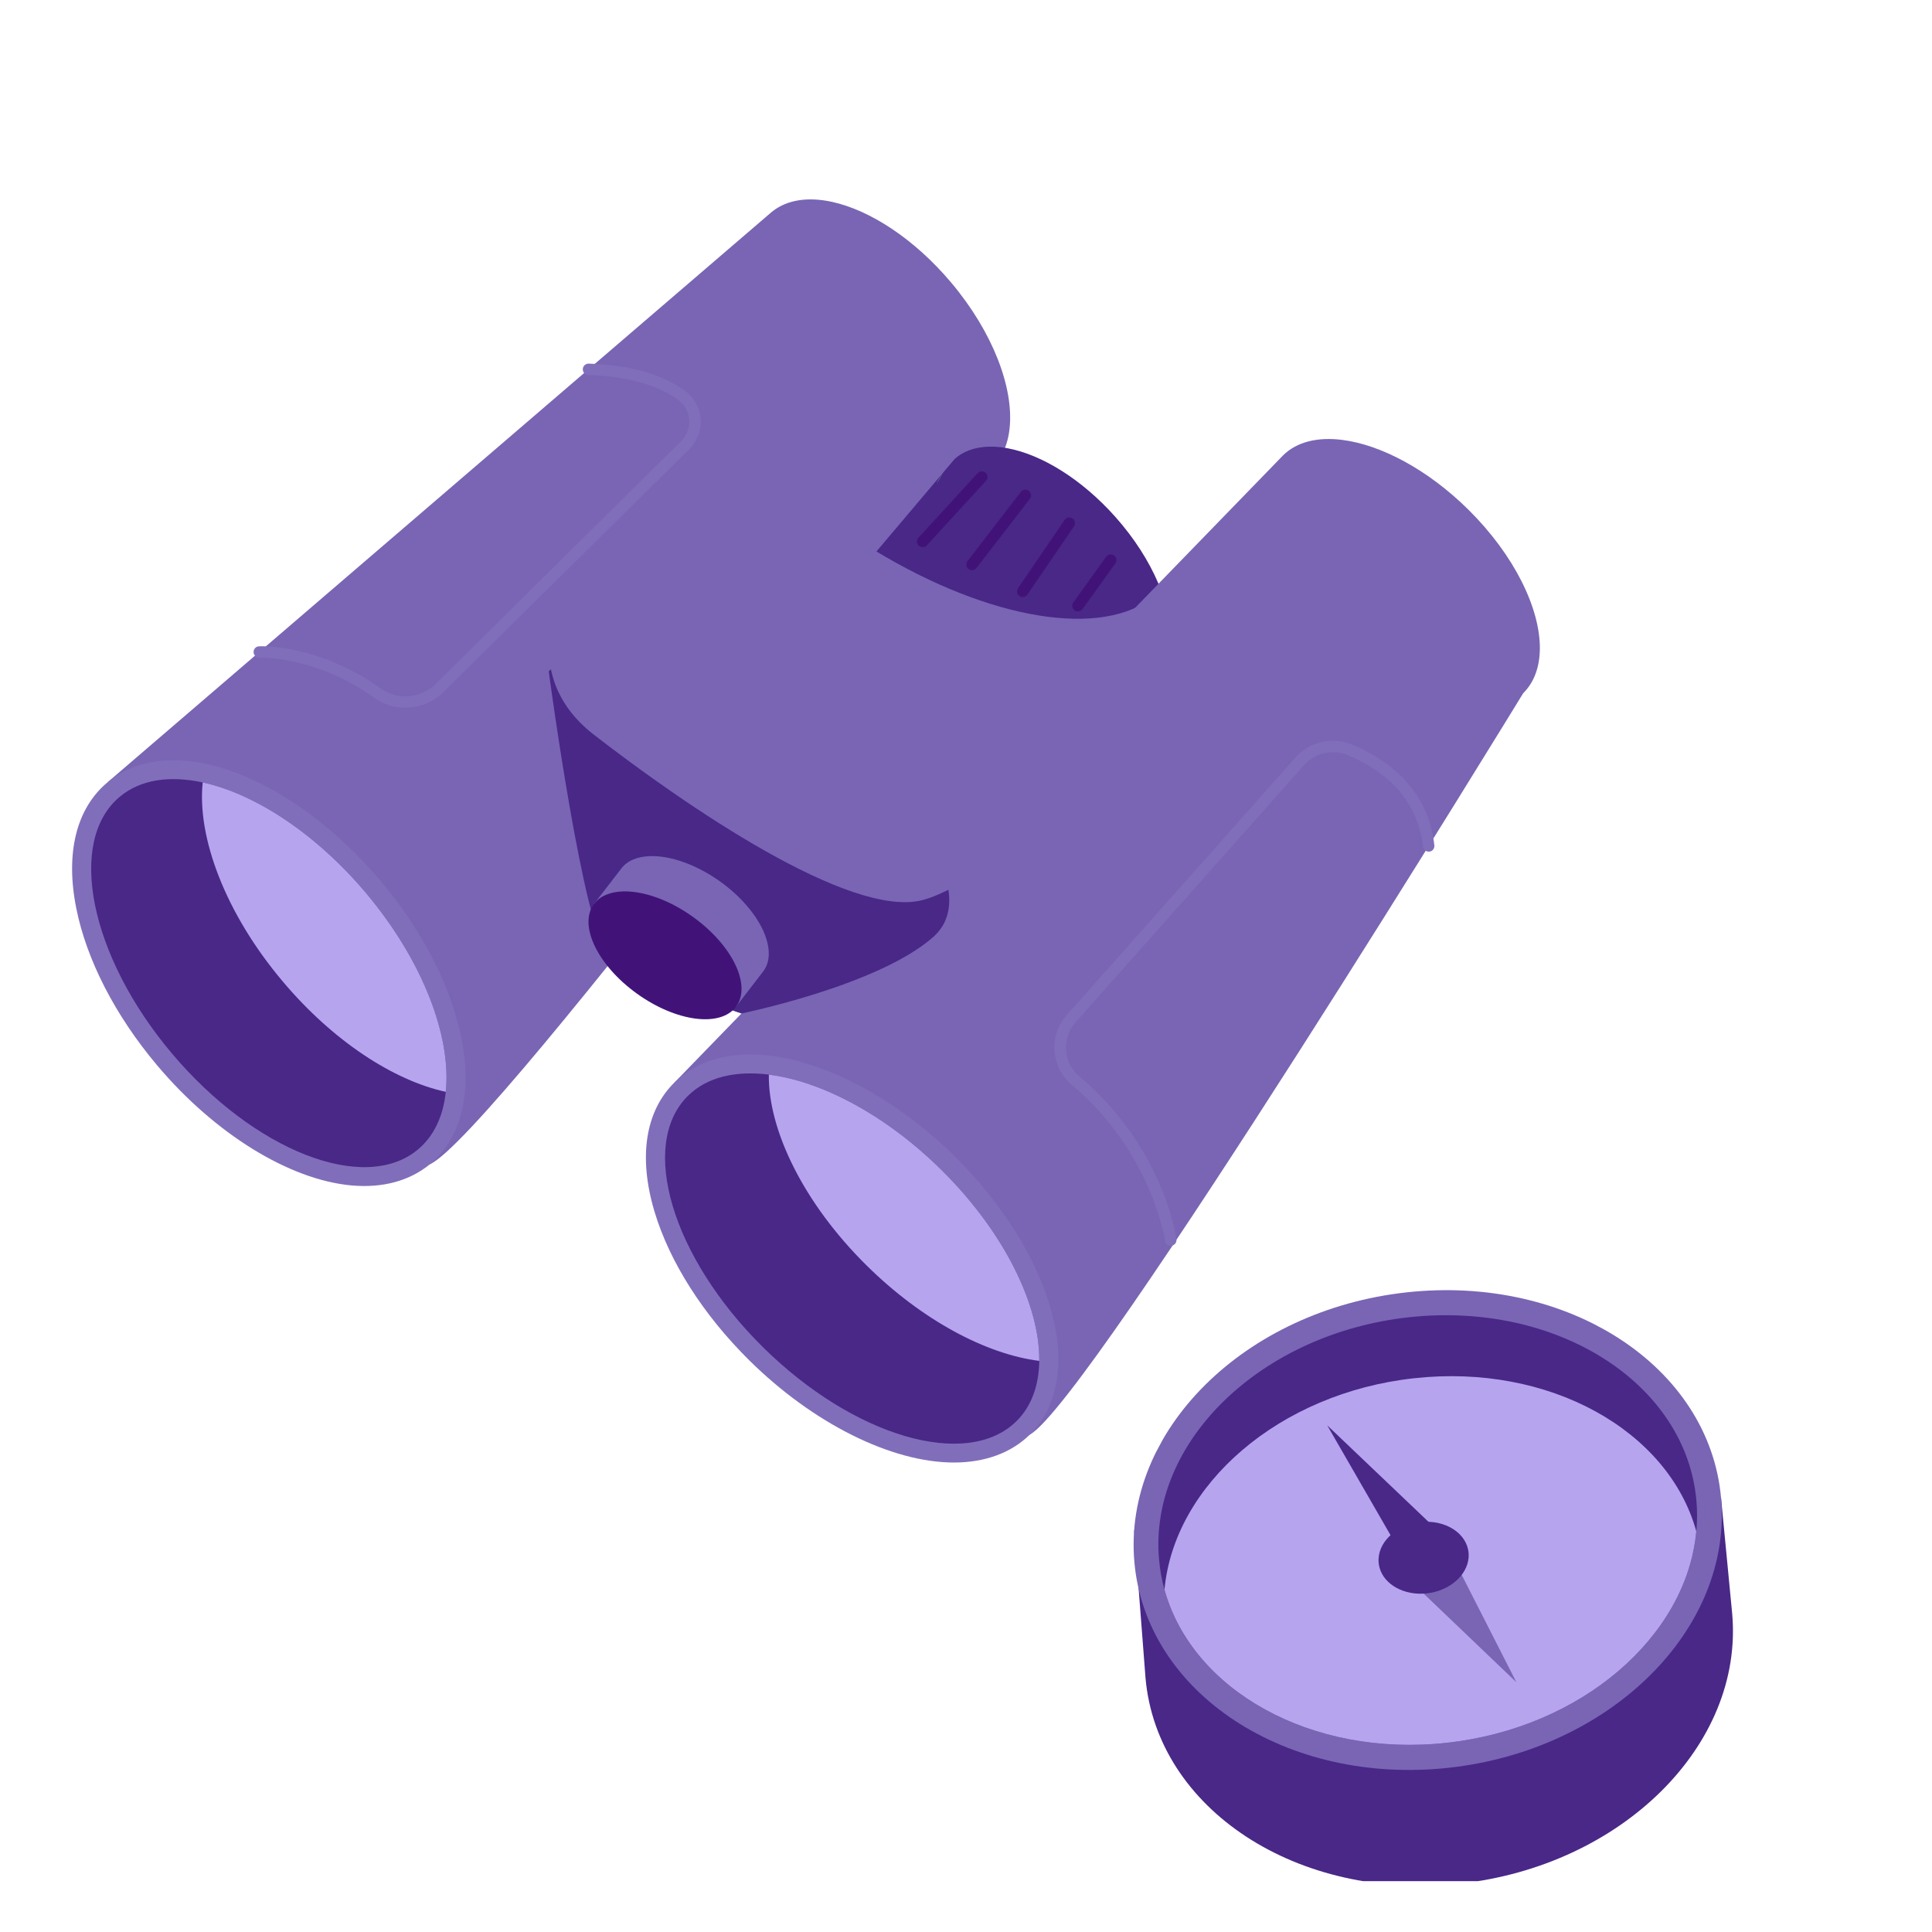 <svg width="38" height="38" viewBox="0 0 38 38" fill="none" xmlns="http://www.w3.org/2000/svg">
<g clip-path="url(#clip0_6_5693)">
<g clip-path="url(#clip1_6_5693)">
<path d="M19.858 8.419C19.822 8.768 19.689 9.058 19.453 9.252C19.453 9.252 9.69 22.359 8.453 22.901C7.216 23.441 2.123 15.38 2.123 15.38L15.176 4.171C15.474 3.926 15.893 3.868 16.363 3.97C17.111 4.133 17.986 4.699 18.711 5.561C19.53 6.535 19.941 7.628 19.858 8.419Z" fill="#7965B4"/>
<path d="M22.868 13.19C22.856 13.21 22.844 13.229 22.831 13.248C22.788 13.309 22.739 13.364 22.683 13.413C22.145 13.881 21.121 13.638 20.179 12.89C18.845 12.707 17.518 12.516 17.48 12.477C17.404 12.401 16.829 11.331 16.829 11.331L18.604 9.232L18.78 9.024C19.038 8.799 19.407 8.739 19.825 8.818C20.49 8.944 21.277 9.424 21.939 10.168C22.687 11.009 23.076 11.966 23.021 12.668C23.006 12.865 22.956 13.042 22.868 13.19Z" fill="#492888"/>
<path d="M30.287 12.768C30.282 13.118 30.177 13.419 29.959 13.635C29.959 13.635 21.44 27.565 20.258 28.215C19.076 28.864 13.264 21.294 13.264 21.294L25.234 8.959C25.507 8.687 25.92 8.592 26.398 8.652C27.157 8.747 28.081 9.233 28.882 10.025C29.787 10.921 30.297 11.973 30.287 12.768Z" fill="#7965B4"/>
<path d="M18.763 28.766C17.533 28.766 15.991 27.996 14.737 26.756C13.83 25.858 13.168 24.819 12.872 23.827C12.553 22.758 12.692 21.858 13.263 21.293C13.629 20.932 14.146 20.741 14.759 20.741C14.891 20.741 15.029 20.75 15.169 20.768C16.323 20.912 17.675 21.654 18.784 22.751C20.053 24.006 20.831 25.547 20.815 26.771C20.808 27.362 20.616 27.861 20.258 28.214C19.893 28.575 19.376 28.766 18.763 28.766Z" fill="#816EBA"/>
<path d="M20.441 26.767C20.434 27.246 20.291 27.658 19.993 27.952C19.022 28.913 16.788 28.261 15.003 26.494C13.217 24.727 12.558 22.517 13.529 21.556C13.904 21.184 14.468 21.054 15.122 21.136C16.159 21.266 17.424 21.93 18.52 23.014C19.758 24.239 20.455 25.679 20.441 26.767Z" fill="#492888"/>
<path d="M20.441 26.767C19.403 26.637 18.139 25.972 17.043 24.888C15.804 23.663 15.107 22.223 15.122 21.136C16.159 21.266 17.424 21.93 18.52 23.014C19.758 24.239 20.455 25.679 20.441 26.767Z" fill="#B6A4EE"/>
<path d="M6.914 23.316C5.689 23.205 4.223 22.299 3.089 20.952C2.268 19.977 1.704 18.882 1.501 17.869C1.281 16.776 1.502 15.892 2.123 15.38C2.52 15.053 3.052 14.91 3.662 14.965C3.794 14.977 3.931 14.998 4.068 15.028C5.205 15.276 6.483 16.136 7.487 17.328C8.635 18.692 9.269 20.296 9.14 21.514C9.079 22.102 8.841 22.581 8.453 22.901C8.056 23.227 7.524 23.371 6.914 23.316Z" fill="#816EBA"/>
<path d="M8.768 21.475C8.718 21.952 8.536 22.349 8.213 22.615C7.158 23.485 4.993 22.634 3.377 20.715C1.761 18.796 1.307 16.534 2.363 15.665C2.771 15.329 3.344 15.25 3.988 15.39C5.01 15.612 6.208 16.387 7.199 17.566C8.32 18.897 8.882 20.394 8.768 21.475Z" fill="#492888"/>
<path d="M18.566 9.281L18.422 9.512C18.458 9.428 18.506 9.35 18.566 9.281Z" fill="url(#paint0_linear_6_5693)"/>
<path d="M8.768 21.475C7.746 21.253 6.548 20.478 5.557 19.299C4.435 17.967 3.873 16.471 3.987 15.389C5.009 15.612 6.207 16.387 7.199 17.565C8.32 18.897 8.882 20.393 8.768 21.475Z" fill="#B6A4EE"/>
<path d="M11.506 12.558L10.793 13.203C10.793 13.203 11.473 18.306 11.966 18.77C12.46 19.234 14.582 19.934 14.582 19.934C14.582 19.934 17.265 19.389 18.352 18.433C19.438 17.476 17.397 15.39 17.397 15.39L11.506 12.558Z" fill="#492888"/>
<path d="M23.296 12.884C23.296 12.884 23.258 12.884 23.189 12.885C23.198 12.865 23.208 12.844 23.216 12.823L23.296 12.884Z" fill="url(#paint1_linear_6_5693)"/>
<path d="M16.032 8.078C16.032 8.078 14.764 9.286 17.004 10.702C19.243 12.118 21.525 12.577 22.624 11.785C23.722 10.994 23.778 11.711 23.651 12.823C23.525 13.934 19.576 17.328 18.148 17.703C16.719 18.078 13.455 15.826 11.681 14.451C9.906 13.076 11.094 10.827 12.634 9.452C14.173 8.078 15.23 6.995 16.032 8.078Z" fill="#7965B4"/>
<path d="M15.015 19.102L14.479 19.797L13.582 19.152C13.408 19.073 13.232 18.972 13.062 18.849C12.89 18.726 12.739 18.591 12.61 18.452L11.68 17.783L12.216 17.088C12.334 16.928 12.538 16.846 12.787 16.839C13.183 16.826 13.695 17.002 14.17 17.342C14.706 17.728 15.053 18.226 15.112 18.633C15.138 18.813 15.109 18.975 15.015 19.102Z" fill="#7965B4"/>
<path d="M14.576 19.328C14.602 19.508 14.573 19.67 14.479 19.797C14.174 20.213 13.299 20.099 12.527 19.543C11.754 18.987 11.375 18.199 11.681 17.783C11.799 17.623 12.002 17.541 12.251 17.533C12.648 17.521 13.16 17.695 13.634 18.037C14.17 18.423 14.517 18.92 14.576 19.328Z" fill="#411379"/>
<path d="M18.147 10.762C18.12 10.762 18.093 10.753 18.072 10.734C18.025 10.693 18.022 10.622 18.064 10.576L19.227 9.308C19.268 9.262 19.339 9.258 19.386 9.3C19.432 9.341 19.436 9.412 19.393 9.457L18.231 10.726C18.209 10.75 18.178 10.762 18.147 10.762Z" fill="#411379"/>
<path d="M19.118 11.215C19.095 11.215 19.07 11.208 19.05 11.193C19.001 11.155 18.991 11.085 19.028 11.037L20.078 9.675C20.116 9.626 20.187 9.617 20.236 9.654C20.285 9.691 20.295 9.761 20.258 9.81L19.207 11.172C19.186 11.2 19.152 11.215 19.118 11.215Z" fill="#411379"/>
<path d="M20.115 11.743C20.094 11.743 20.072 11.737 20.052 11.724C20.001 11.69 19.987 11.621 20.022 11.57L20.939 10.226C20.974 10.176 21.044 10.162 21.095 10.196C21.146 10.23 21.16 10.3 21.126 10.351L20.208 11.694C20.187 11.726 20.152 11.743 20.115 11.743Z" fill="#411379"/>
<path d="M21.201 12.025C21.178 12.025 21.155 12.018 21.136 12.005C21.086 11.969 21.074 11.899 21.11 11.849L21.756 10.951C21.791 10.901 21.862 10.89 21.913 10.925C21.963 10.961 21.975 11.031 21.939 11.081L21.293 11.979C21.271 12.009 21.236 12.025 21.201 12.025Z" fill="#411379"/>
<path d="M23.026 24.501C22.971 24.501 22.922 24.461 22.915 24.405C22.912 24.383 22.655 22.662 21.084 21.34C20.883 21.171 20.761 20.934 20.742 20.673C20.723 20.411 20.808 20.159 20.984 19.962L25.48 14.901C25.758 14.588 26.205 14.485 26.591 14.645C27.259 14.92 28.082 15.487 28.212 16.627C28.219 16.688 28.175 16.744 28.114 16.75C28.053 16.757 27.996 16.713 27.989 16.653C27.871 15.62 27.117 15.103 26.505 14.851C26.207 14.729 25.863 14.808 25.649 15.049L21.153 20.11C21.018 20.262 20.952 20.456 20.967 20.658C20.981 20.859 21.075 21.041 21.23 21.172C22.872 22.552 23.129 24.302 23.139 24.376C23.147 24.437 23.104 24.493 23.043 24.501C23.037 24.5 23.032 24.501 23.026 24.501Z" fill="#816EBA"/>
<path d="M7.973 13.919C7.758 13.919 7.543 13.854 7.358 13.722C6.199 12.894 5.116 12.934 5.105 12.934C5.042 12.938 4.99 12.89 4.988 12.828C4.985 12.767 5.033 12.715 5.095 12.712C5.142 12.71 6.267 12.669 7.489 13.542C7.821 13.779 8.275 13.741 8.569 13.451L13.398 8.676C13.511 8.565 13.568 8.411 13.556 8.254C13.543 8.096 13.461 7.951 13.331 7.858C12.918 7.563 12.325 7.401 11.571 7.375C11.509 7.373 11.46 7.321 11.463 7.26C11.465 7.198 11.519 7.15 11.579 7.152C12.379 7.18 13.012 7.356 13.462 7.678C13.646 7.809 13.762 8.013 13.78 8.236C13.798 8.458 13.716 8.676 13.557 8.834L8.728 13.607C8.519 13.813 8.247 13.919 7.973 13.919Z" fill="#816EBA"/>
</g>
<g clip-path="url(#clip2_6_5693)">
<path d="M33.105 29.503L23.465 30.037C24.42 28.805 26.017 27.902 27.887 27.698C30.031 27.462 31.985 28.205 33.105 29.503Z" fill="url(#paint2_linear_6_5693)"/>
<path d="M28.715 37.048C25.528 37.397 22.759 35.587 22.531 33.005L22.307 30.101L23.464 30.037L33.105 29.503L33.851 29.462L34.07 31.74C34.299 34.323 31.901 36.699 28.715 37.048Z" fill="#492888"/>
<path d="M33.851 29.462C34.079 32.044 31.682 34.42 28.495 34.77C25.308 35.119 22.541 33.308 22.312 30.726C22.083 28.144 24.481 25.768 27.667 25.419C30.854 25.07 33.622 26.88 33.851 29.462Z" fill="#7965B4"/>
<path d="M28.452 34.279C25.796 34.57 23.453 33.251 22.904 31.267C22.851 31.075 22.815 30.876 22.797 30.672C22.592 28.365 24.796 26.228 27.71 25.909C30.624 25.59 33.161 27.208 33.366 29.515C33.384 29.718 33.383 29.92 33.365 30.12C33.177 32.185 31.109 33.989 28.452 34.279Z" fill="#492888"/>
<path d="M28.452 34.279C25.796 34.57 23.453 33.251 22.904 31.267C23.092 29.201 25.16 27.398 27.816 27.108C30.473 26.816 32.816 28.135 33.364 30.119C33.177 32.185 31.109 33.989 28.452 34.279Z" fill="#B6A4EE"/>
<path d="M27.732 31.087L29.825 33.087L28.64 30.761L27.732 31.087Z" fill="#7965B4"/>
<path d="M27.47 30.403L26.105 28.035L28.297 30.123L27.47 30.403Z" fill="#492888"/>
<path d="M28.063 31.34C27.618 31.388 27.226 31.168 27.134 30.835C27.125 30.803 27.119 30.77 27.116 30.736C27.082 30.349 27.451 29.992 27.939 29.938C28.426 29.885 28.851 30.155 28.885 30.542C28.888 30.576 28.888 30.61 28.885 30.642C28.853 30.989 28.508 31.291 28.063 31.34Z" fill="#492888"/>
</g>
</g>
<defs>
<linearGradient id="paint0_linear_6_5693" x1="18.301" y1="9.624" x2="18.684" y2="9.163" gradientUnits="userSpaceOnUse">
<stop offset="0.087" stop-color="#919FAC"/>
<stop offset="1" stop-color="#3B3348"/>
</linearGradient>
<linearGradient id="paint1_linear_6_5693" x1="23.195" y1="12.939" x2="23.28" y2="12.817" gradientUnits="userSpaceOnUse">
<stop offset="0.087" stop-color="#919FAC"/>
<stop offset="1" stop-color="#3B3348"/>
</linearGradient>
<linearGradient id="paint2_linear_6_5693" x1="25.732" y1="27.051" x2="34.605" y2="36.253" gradientUnits="userSpaceOnUse">
<stop offset="0.087" stop-color="#919FAC"/>
<stop offset="1" stop-color="#3B3348"/>
</linearGradient>
<clipPath id="clip0_6_5693">
<rect width="36" height="36" fill="white" transform="translate(1 1)"/>
</clipPath>
<clipPath id="clip1_6_5693">
<rect width="28.869" height="24.844" fill="white" transform="translate(1.418 3.922)"/>
</clipPath>
<clipPath id="clip2_6_5693">
<rect width="12.142" height="12.137" fill="white" transform="matrix(0.882 0.471 -0.471 0.882 25.696 23.023)"/>
</clipPath>
</defs>
</svg>
